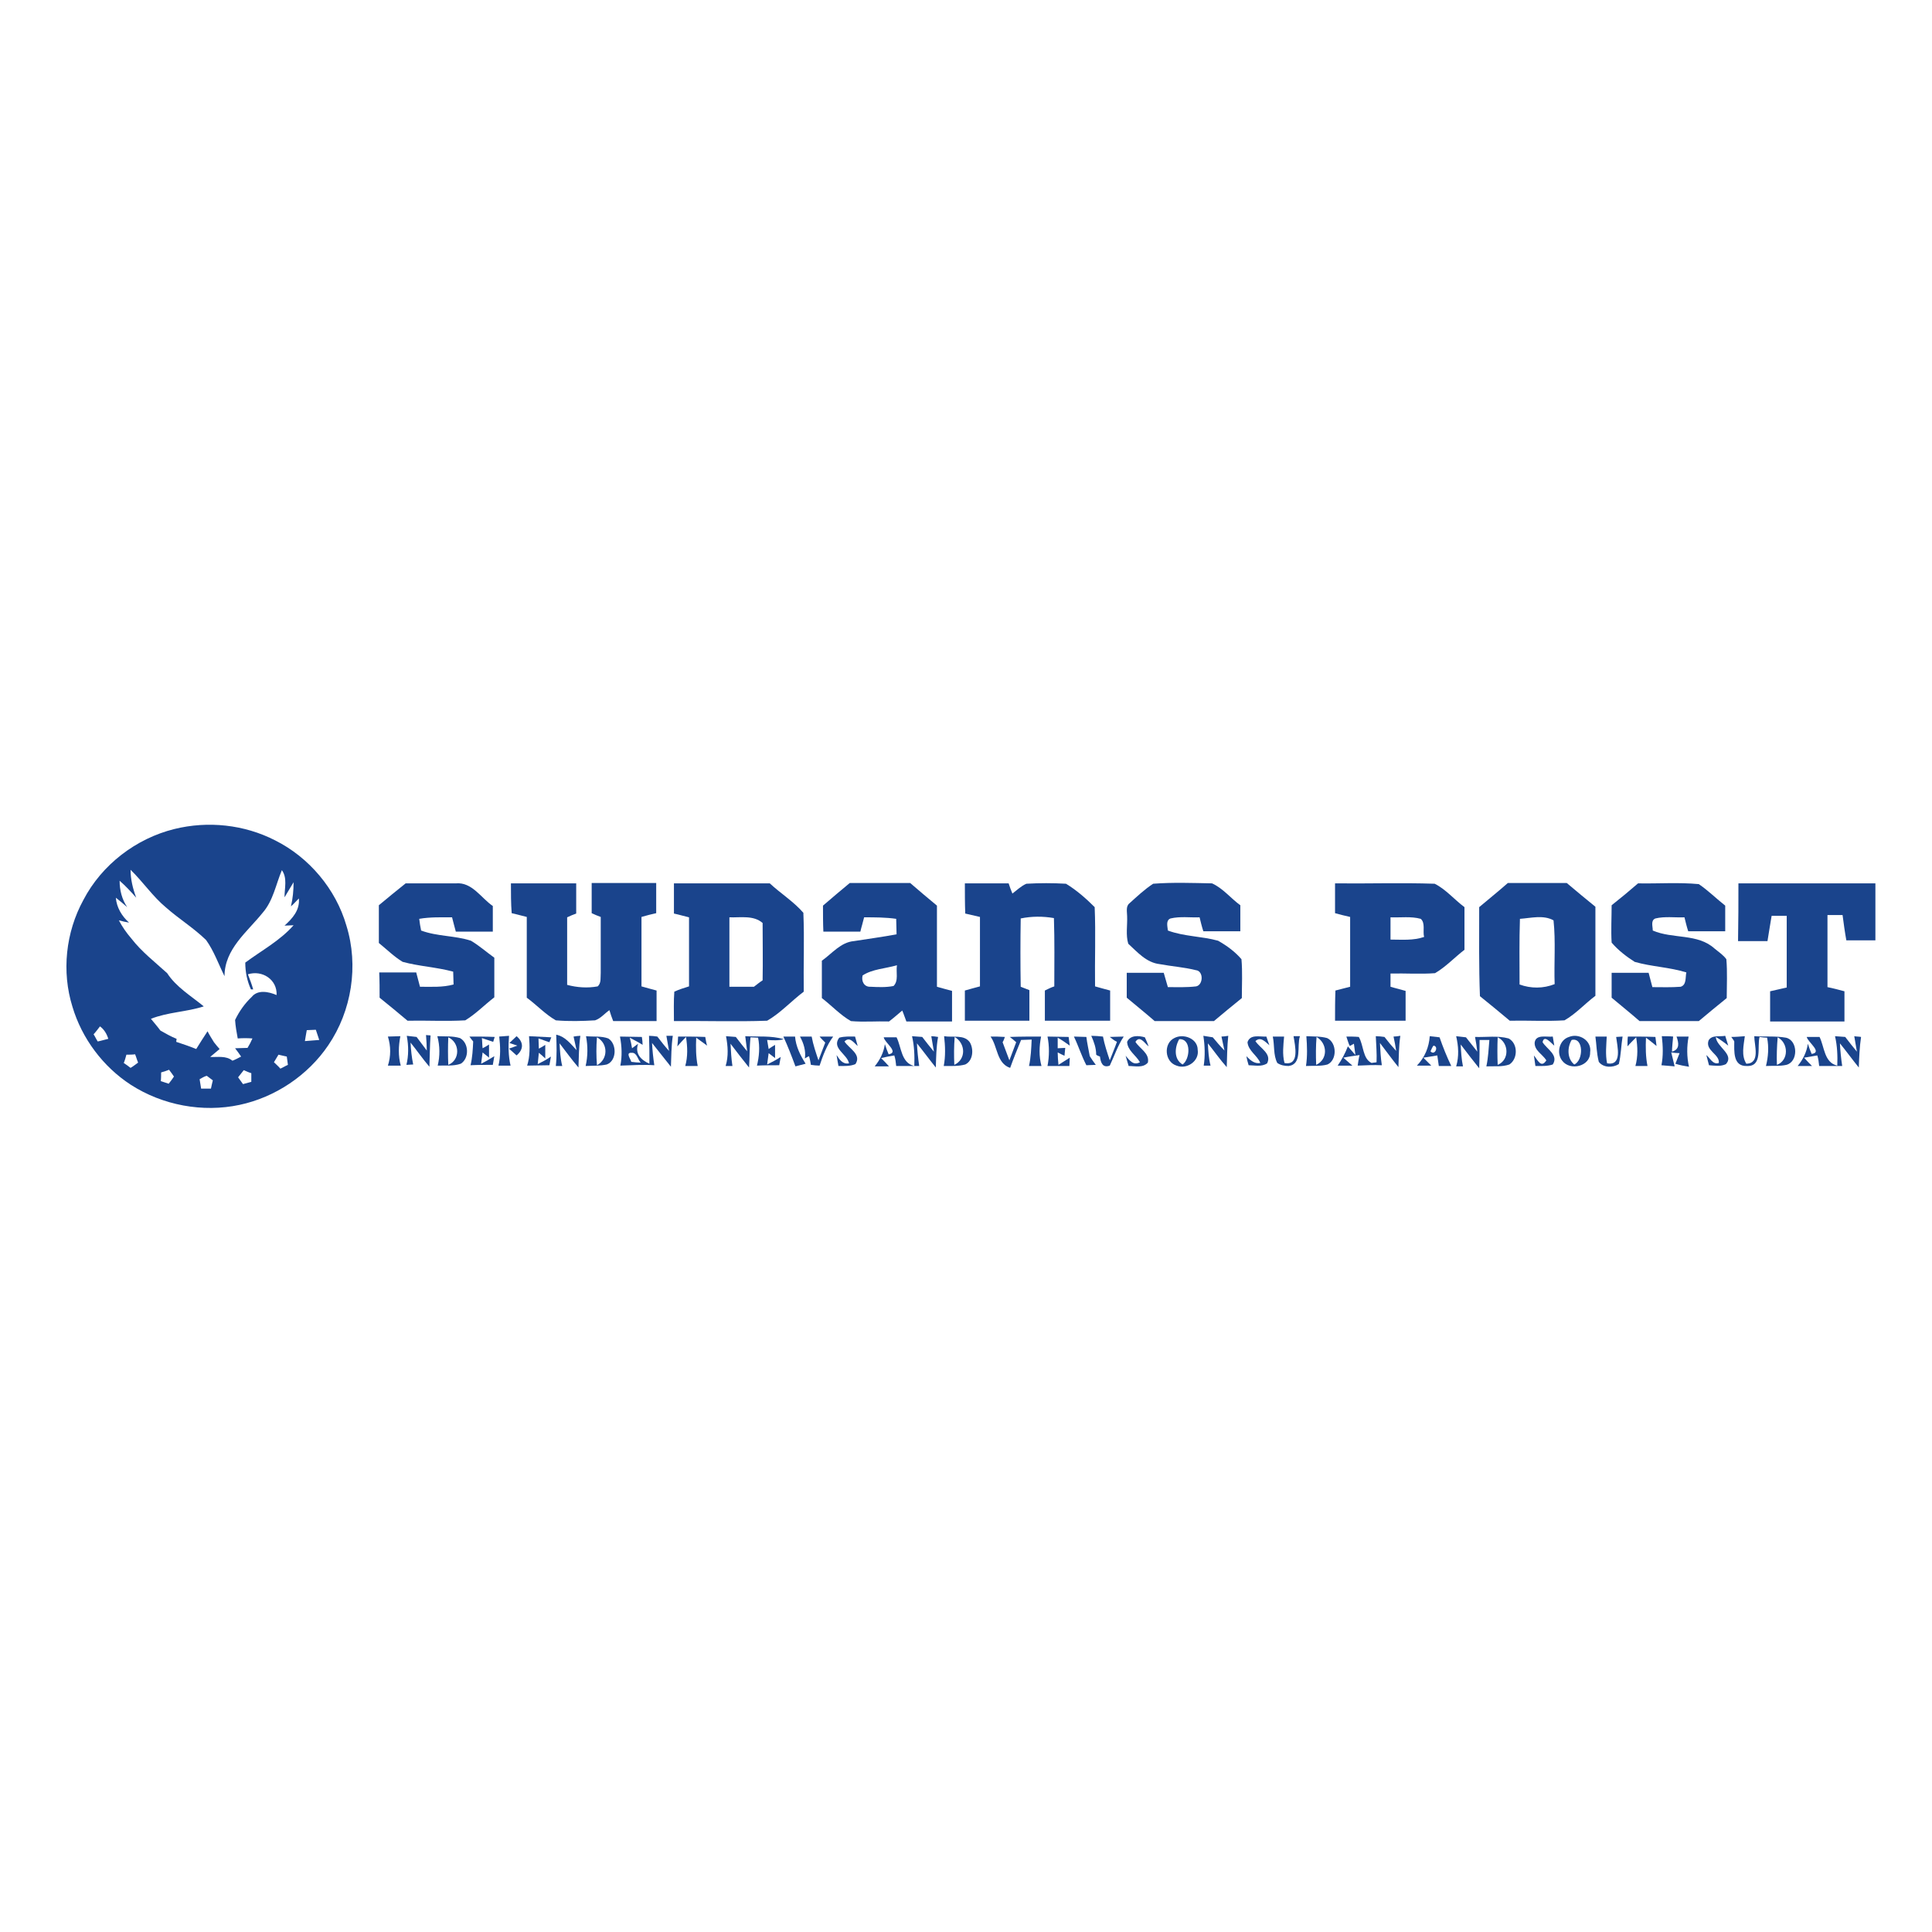 <?xml version="1.0" encoding="utf-8"?>
<!-- Generator: Adobe Illustrator 21.1.0, SVG Export Plug-In . SVG Version: 6.00 Build 0)  -->
<svg version="1.1" id="Layer_1" xmlns="http://www.w3.org/2000/svg" xmlns:xlink="http://www.w3.org/1999/xlink" x="0px" y="0px"
	 viewBox="0 0 512 512" style="enable-background:new 0 0 512 512;" xml:space="preserve">
<style type="text/css">
	.Drop_x0020_Shadow{fill:none;}
	.Round_x0020_Corners_x0020_2_x0020_pt{fill:#FFFFFF;stroke:#201600;stroke-miterlimit:10;}
	.Live_x0020_Reflect_x0020_X{fill:none;}
	.Bevel_x0020_Soft{fill:url(#SVGID_1_);}
	.Dusk{fill:#FFFFFF;}
	.Foliage_GS{fill:#FBDB44;}
	.Pompadour_GS{fill-rule:evenodd;clip-rule:evenodd;fill:#73ACE1;}
	.st0{fill:#FFFFFF;}
	.st1{fill:#1A448C;}
</style>
<linearGradient id="SVGID_1_" gradientUnits="userSpaceOnUse" x1="0" y1="0" x2="0.707" y2="0.707">
	<stop  offset="0" style="stop-color:#DCDDE3"/>
	<stop  offset="0.178" style="stop-color:#D8D9DF"/>
	<stop  offset="0.361" style="stop-color:#CCCDD3"/>
	<stop  offset="0.546" style="stop-color:#B7B9BE"/>
	<stop  offset="0.732" style="stop-color:#9A9DA1"/>
	<stop  offset="0.918" style="stop-color:#76797D"/>
	<stop  offset="1" style="stop-color:#63676A"/>
</linearGradient>
<rect class="st0" width="512" height="512"/>
<g id="_x23_1a448cff">
	<path class="st1" d="M46.2,219.7c8.9-2.2,18.5-1.2,26.7,3c9,4.5,16.1,12.9,18.9,22.6c3.3,10.6,1.4,22.6-4.8,31.7
		c-5.4,8-14.1,13.8-23.5,15.8c-9.8,2.1-20.4,0.1-28.8-5.3c-7.4-4.8-13-12.3-15.5-20.7c-2.9-9.3-1.8-19.7,2.9-28.3
		C27,229.1,36.1,222.2,46.2,219.7 M74.7,230.6c-1.6,3.8-2.3,8.1-5.1,11.3c-4.1,5.1-10.1,9.6-10.1,16.8c-1.6-3.2-2.8-6.7-4.9-9.6
		c-3.3-3.2-7.2-5.6-10.6-8.6c-3.5-2.9-6.1-6.8-9.4-10c0,2.5,0.6,5,1.5,7.4c-1.4-1.6-2.8-3.1-4.4-4.5c0,2.5,0.6,4.9,2,7
		c-1-0.9-2-1.7-3-2.5c0.2,2.6,1.6,4.9,3.5,6.6c-0.7-0.1-2-0.4-2.7-0.6c0.9,1.7,2,3.3,3.3,4.8c2.7,3.5,6.2,6.2,9.5,9.2
		c2.4,3.7,6.3,6,9.7,8.8c-4.6,1.5-9.5,1.5-14,3.3c0.8,1,1.7,2,2.5,3.1c1.4,0.8,2.8,1.6,4.3,2.2c0,0.2-0.1,0.6-0.1,0.8
		c1.8,0.6,3.6,1.2,5.3,1.9c1-1.6,2-3.2,3-4.7c0.5,1,1.1,1.9,1.7,2.9c0.4,0.5,1.1,1.4,1.5,1.8c-0.6,0.5-1.9,1.6-2.5,2.1
		c2,0.1,4.2-0.4,5.9,1c0.8-0.3,1.5-0.7,2.3-1.1c-0.4-0.6-1.2-1.7-1.6-2.2c0.8,0,2.5-0.1,3.3-0.1c0.5-0.8,0.9-1.6,1.3-2.5
		c-1.3-0.1-2.6-0.1-3.9,0c-0.3-1.6-0.6-3.3-0.7-4.9c1.1-2.3,2.6-4.4,4.4-6.1c1.6-2,4.5-1.4,6.6-0.5c0.2-4.1-3.8-6.7-7.6-5.5
		c0.5,1.3,1,2.6,1.4,4c-0.2,0-0.5,0-0.6,0c-1-2.2-1.5-4.6-1.5-7.1c4.3-3.2,9.2-5.8,12.8-9.9c-0.6,0-1.8,0.1-2.4,0.1
		c2.1-1.9,4.1-4.1,3.8-7.2c-0.5,0.5-1.5,1.6-2.1,2.1c0.5-2.1,0.7-4.2,0.7-6.4c-0.8,1.3-1.6,2.7-2.4,4
		C75.4,235.3,76.2,232.7,74.7,230.6 M24.8,274.1c0.4,0.6,0.7,1.3,1.1,1.9c1-0.2,1.9-0.5,2.8-0.7c-0.4-1.3-1.1-2.5-2.2-3.3
		C26.1,272.5,25.3,273.6,24.8,274.1 M81.3,273c-0.1,0.7-0.4,2.1-0.5,2.9c1.2-0.1,2.5-0.2,3.8-0.3c-0.3-0.9-0.6-1.8-0.9-2.7
		C83.1,272.9,81.9,273,81.3,273 M33.5,279.5c-0.2,0.7-0.4,1.5-0.7,2.2c0.5,0.3,1.4,1,1.8,1.3c0.7-0.4,1.3-0.9,2-1.4
		c-0.3-0.7-0.5-1.5-0.8-2.2C35.1,279.5,34.3,279.5,33.5,279.5 M72.6,281.5c0.6,0.6,1.2,1.1,1.7,1.7c0.7-0.3,1.3-0.7,2-1
		c-0.1-0.6-0.2-1.7-0.3-2.2c-0.6-0.1-1.7-0.4-2.2-0.5C73.4,280.2,73,280.8,72.6,281.5 M42.7,284.2c0,0.6,0,1.8-0.1,2.3
		c0.7,0.2,1.4,0.5,2.1,0.7c0.5-0.6,1-1.3,1.4-1.9c-0.3-0.5-1-1.4-1.3-1.8C44.1,283.8,43.4,284,42.7,284.2 M64.6,283.6
		c-0.5,0.6-1,1.3-1.5,1.9c0.4,0.6,0.9,1.2,1.3,1.8c0.7-0.2,1.5-0.4,2.2-0.6c0-0.6,0-1.7,0-2.3C65.9,284.2,65.3,283.9,64.6,283.6
		 M52.9,286c0.1,0.6,0.3,1.8,0.4,2.5c0.9,0,1.7,0,2.6,0c0.1-0.6,0.4-1.7,0.5-2.2c-0.4-0.3-1.2-0.9-1.6-1.2
		C54.3,285.2,53.4,285.7,52.9,286z"/>
	<path class="st1" d="M107.5,234.1c4.4,0,8.8,0,13.3,0c4.3-0.4,6.7,3.9,9.8,6c0,2.3,0,4.5,0,6.8c-3.3,0-6.5,0-9.8,0
		c-0.3-1.2-0.7-2.5-1-3.8c-2.9,0-5.8-0.1-8.7,0.4c0.1,1,0.3,2.1,0.5,3.1c4.3,1.6,8.9,1.3,13.2,2.7c2.2,1.3,4.1,3,6.2,4.5
		c0,3.5,0,7,0,10.5c-2.6,2-4.9,4.4-7.7,6.1c-5.1,0.3-10.2,0-15.3,0.1c-2.5-2.1-4.9-4.1-7.4-6.1c0-2.2,0-4.5-0.1-6.7
		c3.3,0,6.5,0,9.8,0c0.3,1.3,0.7,2.5,1,3.8c3,0,6,0.2,8.9-0.6c0-0.9-0.1-2.6-0.1-3.4c-4.4-1.2-9-1.4-13.4-2.6
		c-2.3-1.4-4.2-3.3-6.3-5c0-3.3,0-6.6,0-10C102.7,238,105.1,236,107.5,234.1z"/>
	<path class="st1" d="M135.4,234.1c5.8,0,11.5,0,17.3,0c0,2.7,0,5.3,0,8c-0.6,0.2-1.8,0.7-2.4,1c0,6,0,11.9,0,17.9
		c2.6,0.7,5.4,0.9,8.1,0.4c1-0.9,0.7-2.4,0.8-3.6c0-4.9,0-9.8,0-14.8c-0.8-0.3-1.6-0.6-2.4-1c0-2.7,0-5.3,0-8c5.7,0,11.4,0,17.1,0
		c0,2.7,0,5.3,0,8c-1.3,0.3-2.6,0.6-3.9,1c0,6.1,0,12.3,0,18.4c1.3,0.4,2.6,0.7,4,1.1c0,2.7,0,5.4,0,8.1c-3.9,0-7.7,0-11.5,0
		c-0.4-1-0.7-1.9-1-2.9c-1.3,0.9-2.3,2.2-3.8,2.7c-3.4,0.2-6.9,0.3-10.4,0c-2.8-1.6-5.1-4.1-7.7-6c0-7.1,0-14.2,0-21.4
		c-1.3-0.3-2.6-0.7-4-1C135.4,239.4,135.4,236.7,135.4,234.1z"/>
	<path class="st1" d="M178.6,234.1c8.5,0,16.9,0,25.4,0c2.9,2.7,6.3,4.8,8.9,7.8c0.3,7,0,14,0.1,20.9c-3.3,2.5-6.2,5.7-9.7,7.7
		c-8.2,0.3-16.5,0-24.7,0.1c0-2.6-0.1-5.2,0.1-7.8c1.3-0.6,2.6-1,3.9-1.4c0-6.1,0-12.2,0-18.3c-1.3-0.3-2.6-0.7-4-1
		C178.6,239.4,178.6,236.7,178.6,234.1 M193.3,243.1c0,6.2,0,12.3,0,18.4c2.2,0,4.4,0,6.5,0c0.8-0.6,1.5-1.2,2.3-1.7
		c0.1-5.1,0-10.1,0-15.2C199.7,242.5,196.3,243.2,193.3,243.1z"/>
	<path class="st1" d="M218.1,240c2.3-2,4.7-4,7.1-6c5.3,0,10.6,0,16,0c2.3,2,4.7,4,7.1,6c0,7.2,0,14.3,0,21.5c1.3,0.4,2.6,0.7,4,1.1
		c0,2.7,0,5.4,0,8.1c-4,0-8.1,0-12.1,0c-0.4-1-0.7-2-1.1-2.9c-1.2,1-2.3,2-3.5,2.9c-3.4-0.1-6.7,0.2-10.1-0.1
		c-2.8-1.6-5.1-4.1-7.7-6.1c0-3.3,0-6.6,0-9.9c2.7-1.9,5-4.9,8.5-5.2c3.8-0.6,7.6-1.1,11.3-1.8c0-1.4-0.1-2.7-0.1-4.1
		c-2.8-0.4-5.6-0.4-8.5-0.4c-0.3,1.3-0.7,2.5-1,3.8c-3.3,0-6.5,0-9.8,0C218.1,244.6,218.1,242.3,218.1,240 M228.6,258.5
		c-0.4,1.5,0.4,3.1,2.1,3c2,0.1,4.1,0.2,6.1-0.2c1.4-1.4,0.6-3.7,0.9-5.5C234.6,256.7,231.2,256.8,228.6,258.5z"/>
	<path class="st1" d="M255.7,234.1c3.9,0,7.8,0,11.6,0c0.2,0.7,0.7,2,1,2.7c1.2-0.9,2.3-2,3.7-2.6c3.5-0.2,7-0.2,10.5,0
		c2.8,1.7,5.3,3.9,7.6,6.2c0.3,7,0,14,0.1,21c1.3,0.4,2.6,0.7,4,1.1c0,2.7,0,5.4,0,8c-5.8,0-11.5,0-17.3,0c0-2.7,0-5.3,0-8
		c0.8-0.4,1.6-0.8,2.5-1.1c0-6,0.1-12-0.1-18.1c-2.9-0.5-5.9-0.5-8.8,0.1c-0.1,6-0.1,12.1,0,18.1c0.6,0.2,1.7,0.7,2.3,0.9
		c0,2.7,0,5.4,0,8.1c-5.7,0-11.4,0-17.1,0c0-2.7,0-5.4,0-8c1.3-0.4,2.6-0.7,4-1.1c0-6.1,0-12.3,0-18.4c-1.3-0.3-2.6-0.6-3.9-0.9
		C255.7,239.4,255.7,236.7,255.7,234.1z"/>
	<path class="st1" d="M299.3,239.4c2-1.8,4-3.7,6.3-5.2c5.2-0.4,10.4-0.2,15.6-0.1c2.9,1.3,5,4,7.5,5.8c0,2.3,0,4.6,0,6.9
		c-3.3,0-6.6,0-9.8,0c-0.4-1.2-0.7-2.5-1-3.7c-2.6,0.1-5.1-0.3-7.7,0.3c-1.3,0.5-0.8,2.1-0.7,3.2c4.3,1.6,9,1.5,13.3,2.7
		c2.3,1.3,4.5,2.9,6.2,4.9c0.3,3.4,0.1,6.8,0.1,10.3c-2.5,2-5,4.1-7.4,6.1c-5.2,0-10.4,0-15.7,0c-2.4-2.1-4.9-4.1-7.4-6.2
		c0-2.2,0-4.4,0-6.6c3.2,0,6.5,0,9.8,0c0.4,1.3,0.7,2.5,1.1,3.8c2.5,0,5,0.1,7.5-0.2c1.9-0.4,2-4.1-0.1-4.3c-3.2-0.8-6.4-1-9.6-1.6
		c-3.5-0.4-5.9-3.2-8.3-5.4c-0.7-2.3-0.2-4.9-0.3-7.3C298.7,241.7,298.3,240.2,299.3,239.4z"/>
	<path class="st1" d="M353.8,234.1c8.8,0.1,17.6-0.2,26.4,0.1c3,1.5,5.2,4.2,7.9,6.2c0,3.8,0,7.5,0,11.3c-2.6,2-4.9,4.5-7.8,6.2
		c-3.9,0.3-7.9,0-11.8,0.1c0,1.2,0,2.4,0,3.5c1.3,0.4,2.7,0.7,4,1.1c0,2.6,0,5.3,0,7.9c-6.2,0-12.5,0-18.7,0c0-2.7,0-5.4,0.1-8
		c1.3-0.3,2.6-0.7,3.9-1c0-6.2,0-12.3,0-18.5c-1.3-0.3-2.6-0.6-4-1C353.8,239.4,353.8,236.7,353.8,234.1 M368.5,243.1
		c0,2,0,3.9,0,5.9c3,0,6,0.3,8.9-0.7c-0.4-1.5,0.4-3.7-0.9-4.8C374,242.8,371.2,243.2,368.5,243.1z"/>
	<path class="st1" d="M392,240.4c2.5-2.1,5.1-4.2,7.6-6.4c5.2,0,10.4,0,15.6,0c2.5,2.1,5,4.2,7.6,6.3c0,7.9,0,15.7,0,23.6
		c-2.8,2.1-5.2,4.8-8.2,6.5c-4.8,0.3-9.7,0-14.5,0.1c-2.6-2.2-5.3-4.4-7.9-6.5C391.9,256.2,392,248.3,392,240.4 M402.8,243.5
		c-0.2,5.8-0.1,11.6-0.1,17.4c3,1.1,6.3,1.1,9.3-0.1c-0.2-5.6,0.3-11.3-0.3-16.9C409,242.4,405.7,243.3,402.8,243.5z"/>
	<path class="st1" d="M427.1,239.9c2.4-1.9,4.7-3.8,7-5.8c5.4,0.1,10.8-0.3,16.1,0.2c2.5,1.7,4.7,3.9,7,5.7c0,2.3,0,4.6,0,6.8
		c-3.3,0-6.6,0-9.8,0c-0.4-1.2-0.7-2.5-1-3.7c-2.6,0.1-5.2-0.3-7.7,0.3c-1.3,0.5-0.7,2.1-0.7,3.2c5.3,2.3,11.9,0.7,16.4,4.8
		c1.1,0.9,2.3,1.7,3.1,2.8c0.3,3.4,0.1,6.9,0.1,10.3c-2.5,2-5,4.1-7.4,6.1c-5.2,0-10.4,0-15.7,0c-2.4-2.1-4.9-4.1-7.4-6.2
		c0-2.2,0-4.4,0-6.6c3.3,0,6.5,0,9.8,0c0.3,1.3,0.7,2.5,1,3.8c2.5,0,5,0.1,7.5-0.1c1.6-0.5,1.2-2.5,1.5-3.8
		c-4.5-1.4-9.2-1.5-13.7-2.8c-2.2-1.4-4.4-3.1-6.1-5.1C426.9,246.5,427.1,243.2,427.1,239.9z"/>
	<path class="st1" d="M460.7,234.1c12.1,0,24.2,0,36.3,0c0,5,0,10.1,0,15.1c-2.6,0-5.1,0-7.7,0c-0.4-2.2-0.7-4.4-1-6.7
		c-1.3,0-2.6,0-4,0c0,6.4,0,12.7,0,19.1c1.5,0.3,3,0.7,4.5,1.1c0,2.7,0,5.3,0,8c-6.6,0-13.2,0-19.7,0c0-2.7,0-5.3,0-8
		c1.5-0.3,2.9-0.7,4.4-1c0-6.3,0-12.7,0-19c-1.3,0-2.6,0-4,0c-0.4,2.2-0.7,4.4-1.1,6.7c-2.6,0-5.2,0-7.8,0
		C460.7,244.1,460.7,239.1,460.7,234.1z"/>
	<path class="st1" d="M102.8,274.7c1.1,0,2.2-0.1,3.3-0.1c-0.5,2.6-0.6,5.2,0.1,7.8c-1.1,0-2.3,0-3.4,0
		C103.6,279.9,103.6,277.3,102.8,274.7z"/>
	<path class="st1" d="M107.8,274.5c0.9,0.1,1.7,0.2,2.6,0.3c0.9,1.2,1.8,2.4,2.7,3.6c0-1-0.1-3-0.2-4.1c0.3,0,0.9,0.1,1.2,0.1
		c-0.2,2.8-0.2,5.6-0.3,8.3c-1.8-2.1-3.3-4.3-5-6.4c0.1,1.9,0.3,3.9,0.7,5.8c-0.6,0-1.2,0.1-1.8,0.1
		C108.3,279.8,108.3,277.2,107.8,274.5z"/>
	<path class="st1" d="M115.9,274.6c2,0.1,4-0.1,6,0.5c2.4,1.3,2.5,5.4,0.2,6.8c-2,0.7-4.1,0.4-6.1,0.5
		C116.6,279.9,116.6,277.2,115.9,274.6 M118.8,274.9c-0.1,2.4-0.1,4.9,0,7.3C122,280.9,121.9,276.3,118.8,274.9z"/>
	<path class="st1" d="M124.4,274.7c2.2,0,4.5,0,6.7,0.1l-0.4,1.3c-1-0.3-2-0.7-3-1c0.1,0.7,0.1,2.1,0.2,2.7c0.4-0.2,1.3-0.7,1.7-1
		c0,0.9,0,2.6,0,3.5c-0.4-0.4-1.3-1-1.7-1.4c-0.1,0.8-0.3,2.3-0.4,3c1.2-0.6,2.4-1.3,3.5-2c-0.1,0.6-0.3,1.7-0.4,2.3
		c-2,0-4,0-5.9,0.1c0.5-2.1,0.6-4.2,0.7-6.3C125.2,275.8,124.7,275.1,124.4,274.7z"/>
	<path class="st1" d="M140.2,274.6c2,0.1,4,0.2,5.9,0.3l-0.5,1.3c-1-0.3-1.9-0.7-2.9-1c0,0.7,0.1,2,0.1,2.7c0.4-0.2,1.3-0.7,1.7-1
		c0,0.9,0,2.7,0,3.6c-0.4-0.4-1.2-1.1-1.7-1.5c-0.1,0.8-0.2,2.3-0.3,3c1.2-0.6,2.4-1.2,3.5-2c-0.1,0.6-0.3,1.7-0.4,2.3
		c-2,0-4,0.1-5.9,0.1C140.5,279.9,140.4,277.2,140.2,274.6z"/>
	<path class="st1" d="M147.4,274.2c2.4,0.5,3.8,2.4,5.4,4.1c-0.3-1.2-0.5-2.4-0.8-3.6c0.5-0.1,1.4-0.2,1.8-0.2
		c-0.4,2.8-0.4,5.6-0.5,8.4c-1.8-2.1-3.4-4.3-5-6.4c0.1,2,0.2,4,0.7,6c-0.4,0-1.2,0-1.7,0C147.6,279.7,147.5,277,147.4,274.2z"/>
	<path class="st1" d="M155.3,274.6c2,0.2,4-0.1,5.9,0.6c2.3,1.4,2.3,5.9-0.4,6.9c-1.8,0.4-3.7,0.3-5.6,0.4
		C155.8,279.9,155.8,277.2,155.3,274.6 M158.2,274.9c-0.2,2.5-0.2,4.9,0,7.4C161.2,280.7,161.2,276.5,158.2,274.9z"/>
	<path class="st1" d="M164.3,274.7c1.9,0,3.9,0.1,5.8,0.1c0.1,0.5,0.2,1.6,0.2,2.1c-1.1-0.7-2.3-1.3-3.4-1.9
		c0.2,0.7,0.5,2.1,0.6,2.8c0.4-0.3,1.2-0.9,1.6-1.2c-0.9,2.7,0.8,4.3,3,5.3c0-2.5,0-4.9-0.1-7.4c0.5,0,1.7,0.1,2.2,0.2
		c1,1.3,2,2.6,3.1,3.8c-0.2-1-0.5-3-0.7-4l1.7,0c-0.4,2.7-0.4,5.5-0.5,8.2c-1.7-2.1-3.3-4.2-5-6.3c0.1,2,0.3,3.9,0.6,5.9
		c-3-0.2-6,0-9,0.1C164.9,279.9,164.8,277.3,164.3,274.7 M167.3,281.4c0.6,0.1,1.9,0.2,2.5,0.2c-0.8-0.8-1-2.7-2.4-2.6
		C165.7,278.9,167.1,280.6,167.3,281.4z"/>
	<path class="st1" d="M179.7,274.7c2.4,0,4.8,0,7.2,0.1c0.1,0.6,0.3,1.8,0.5,2.3c-1-0.7-1.9-1.4-2.9-2.1c-0.1,2.5-0.1,5,0.4,7.5
		c-1.1,0-2.2,0-3.3,0c0.7-2.5,0.6-5.1,0.2-7.7c-0.6,0.6-1.8,1.9-2.3,2.5C179.6,276.6,179.7,275.3,179.7,274.7z"/>
	<path class="st1" d="M192.4,274.6c0.9,0.1,1.7,0.1,2.6,0.2c1,1.3,2,2.6,3,3.8c-0.1-1-0.4-3-0.5-4c3.4,0.2,6.9-0.2,10.2,0.8
		c-1.4,0.4-2.9,0.3-4.4,0.2c0.1,0.6,0.3,1.8,0.4,2.4c0.4-0.3,1.2-0.8,1.7-1.1c0,0.9,0,2.6,0,3.5c-0.4-0.3-1.3-1-1.7-1.3
		c-0.1,0.8-0.3,2.3-0.4,3c1.2-0.6,2.4-1.2,3.6-2c-0.1,0.6-0.3,1.7-0.4,2.2c-2,0-3.9,0-5.9,0.1c0.6-2.4,0.8-5,0.3-7.4
		c-0.5,0-1.5-0.1-2-0.1c-0.3,2.6-0.2,5.3-0.4,8c-1.7-2.1-3.3-4.2-4.9-6.3c0.1,2,0.2,3.9,0.5,5.9c-0.4,0-1.3,0-1.8,0
		C193.1,279.9,192.9,277.2,192.4,274.6z"/>
	<path class="st1" d="M212,274.7c1,0,2,0,3.1,0c0.4,2.2,1.1,4.2,1.8,6.3c0.6-1.6,1.2-3.1,1.8-4.7c-0.4-0.4-1.2-1.2-1.5-1.6
		c1.2,0,2.4,0,3.6,0c-1.7,2.3-2.7,5-3.6,7.7c-0.6,0-1.7-0.1-2.3-0.2c-0.1-0.6-0.3-1.7-0.5-2.3c-0.3,0.1-0.8,0.4-1.1,0.6
		C213.6,278.5,213,276.5,212,274.7z"/>
	<path class="st1" d="M222.4,275c1.4-0.4,2.8-0.3,4.2-0.3c0.2,0.6,0.5,1.9,0.7,2.5c-1.1-0.9-2.1-2.6-3.5-1.2c1.2,1.9,4.6,3.4,2.9,6
		c-1.4,0.6-3,0.5-4.5,0.5c-0.1-0.7-0.4-2.1-0.5-2.9c0.8,1.2,1.6,2.5,3.3,2.2C224.5,279.3,220.3,277.8,222.4,275z"/>
	<path class="st1" d="M241.7,274.6c0.9,0.1,1.8,0.1,2.7,0.2c1,1.3,2,2.6,3.1,3.9c-0.2-1.4-0.5-2.7-0.7-4.1c0.4,0,1.3,0.1,1.8,0.2
		c-0.5,2.7-0.5,5.4-0.6,8.1c-1.7-2.1-3.3-4.3-5-6.4c0.1,2,0.3,4,0.6,6c-2,0-4.1,0-6.1,0c-0.1-1-0.2-1.9-0.5-2.8
		c-1.2,0.2-2.3,0.4-3.5,0.7c0.5,0.5,1.6,1.6,2.1,2.2c-1.3,0-2.6,0-3.8,0c1.4-1.7,2.4-3.7,2.7-5.9c0.2,0.7,0.7,2,1,2.7
		c2.9-0.5-1.1-3.1-1.3-4.5c0.9,0,2.6,0,3.4,0c1.3,2.6,1.2,6.8,4.7,7.6C242.4,279.8,242.3,277.2,241.7,274.6z"/>
	<path class="st1" d="M250.2,274.6c2.3,0.4,5.3-0.5,6.8,1.6c1.1,1.8,0.9,4.9-1.2,5.9c-1.8,0.5-3.8,0.4-5.7,0.4
		C250.6,279.9,250.5,277.2,250.2,274.6 M253,274.8c-0.2,2.5-0.2,4.9-0.1,7.4C256.1,280.7,255.9,276.5,253,274.8z"/>
	<path class="st1" d="M262.5,274.7c1.3,0,2.5,0,3.8,0.1c-0.1,0.4-0.4,1.1-0.6,1.4c0.6,1.6,1.2,3.2,1.8,4.8c0.6-1.6,1.2-3.2,1.8-4.8
		c-0.4-0.4-1.3-1.1-1.7-1.4c2.8-0.1,5.5-0.1,8.3-0.1c-0.5,2.6-0.6,5.2,0.1,7.8c-1.1,0-2.2,0-3.3,0c0.5-2.3,0.6-4.7,0.7-7
		c-0.9,0-1.9,0.1-2.8,0.1c-1,2.4-2,4.9-2.9,7.4C264.1,281.8,264.4,277.3,262.5,274.7z"/>
	<path class="st1" d="M277.6,274.7c1.9,0,3.8,0.1,5.6,0.1c0.1,0.6,0.2,1.8,0.3,2.3c-1-0.7-2.1-1.5-3.2-2.1c0,0.7,0,2.1,0,2.8
		c0.5,0,1.5-0.1,2-0.1l-0.2,2.1c-0.5-0.2-1.4-0.7-1.8-0.9c0,0.8,0.1,2.4,0.2,3.3c1-0.6,2-1.3,3-1.9c0,0.6-0.1,1.7-0.1,2.2
		c-1.9,0-3.9,0-5.8,0C278.1,279.9,278.1,277.2,277.6,274.7z"/>
	<path class="st1" d="M294.1,274.8c1.2,0,2.5-0.1,3.7-0.1c-1.6,2.4-2.5,5.2-3.7,7.7c-1.9,0.7-2.4-0.8-2.6-2.4
		c-0.3-0.1-0.8-0.3-1-0.5c0-1.8-0.6-3.4-1.3-5c0.8,0,2.3,0.1,3.1,0.2c0.4,2.1,1.1,4.2,1.8,6.3c0.6-1.6,1.3-3.2,1.9-4.9
		C295.3,275.8,294.5,275.1,294.1,274.8z"/>
	<path class="st1" d="M298.7,276.1c0.8-1.8,3-1.7,4.7-1.2c0.4,0.8,0.7,1.6,1,2.4c-1-0.7-2.3-3.1-3.5-1.2c1.1,1.8,3.8,3,3.3,5.5
		c-1.3,1.5-3.4,0.9-5.1,0.9c-0.2-0.7-0.6-2-0.8-2.7c1,1.1,2,2.7,3.8,1.7C301,279.6,298.8,278.4,298.7,276.1z"/>
	<path class="st1" d="M311.2,275.1c2.4-1.3,6.2,0.1,6.2,3.1c0.5,3-2.9,5.3-5.6,4.2C308.6,281.4,308.3,276.5,311.2,275.1
		 M312.5,275.4c-1.2,2.1-1.5,5.3,0.9,6.7C315.4,280.7,315.8,275.2,312.5,275.4z"/>
	<path class="st1" d="M318.9,274.5c0.8,0.1,1.7,0.3,2.5,0.4c1,1.2,2,2.4,3.1,3.5c-0.3-1.2-0.5-2.5-0.8-3.7c0.4,0,1.3-0.1,1.8-0.2
		c-0.3,2.8-0.3,5.5-0.4,8.3c-1.8-2-3.3-4.2-5-6.3c0.1,2,0.2,3.9,0.7,5.9c-0.5,0-1.4,0-1.8,0C319.4,279.8,319.3,277.1,318.9,274.5z"
		/>
	<path class="st1" d="M330.6,276.2c0.7-2.2,3.2-1.4,5-1.5c0.2,0.6,0.6,1.8,0.8,2.3c-1.1-0.9-2.3-2.4-3.7-1.1
		c1.2,1.9,4.4,3.3,3.1,5.9c-1.5,1-3.3,0.5-4.9,0.5c-0.2-0.6-0.5-1.8-0.6-2.4c1,1,2.1,2.1,3.7,1.8
		C333.2,279.7,330.8,278.5,330.6,276.2z"/>
	<path class="st1" d="M337.3,274.7c1,0,2,0,3,0c-0.2,2.3-0.5,4.7,0.1,7c4.1,0.8,2.8-4.6,2.4-7.1c0.4,0,1.3,0,1.7,0
		c-0.9,2.6,0.7,7.4-3,7.9c-1.1,0-2.1-0.2-3-0.8C337.4,279.6,337.8,277,337.3,274.7z"/>
	<path class="st1" d="M346.2,274.6c1.8,0.1,3.7,0,5.5,0.5c2.6,1.2,2.7,5.8,0.1,7c-1.8,0.5-3.8,0.3-5.7,0.4
		C346.5,279.9,346.4,277.2,346.2,274.6 M348.9,274.8c-0.2,2.4-0.2,4.9-0.1,7.4C352,280.7,351.8,276.5,348.9,274.8z"/>
	<path class="st1" d="M356.8,274.7c1.1,0,2.2,0,3.3,0.1c1.3,2.2,1,5.8,3.4,6.9c0.3-0.1,1-0.1,1.3-0.2c0.1-2.3-0.1-4.6-0.2-6.9
		c0.6,0,1.7,0.1,2.3,0.2c1,1.3,2,2.5,3.1,3.7c-0.2-1.3-0.4-2.5-0.7-3.8c0.4,0,1.3-0.1,1.8-0.2c-0.4,2.7-0.4,5.5-0.5,8.3
		c-1.7-2.1-3.3-4.3-4.9-6.4c0.1,2,0.2,3.9,0.5,5.9c-2.1-0.1-4.2,0-6.4,0.1c0.1-0.7,0.3-2.1,0.5-2.8c-1.4,0.2-2.9,0.4-4.3,0.7
		c0.6,0.5,1.8,1.6,2.4,2.1c-1.3,0-2.6,0-3.9,0c1.1-1.6,2-3.3,2.7-5.1c0.5,0.6,1.5,1.7,2,2.3c-0.1-0.8-0.3-2.3-0.4-3l-1.1,0.6
		C357.3,276.4,357.1,275.5,356.8,274.7z"/>
	<path class="st1" d="M378.9,274.6c0.9,0.1,1.8,0.2,2.6,0.3c0.9,2.6,1.9,5.1,3.1,7.6c-1.1,0-2.2,0-3.3,0c-0.1-0.7-0.3-2.1-0.4-2.8
		c-1.2,0.2-2.5,0.4-3.7,0.6c0.5,0.5,1.6,1.6,2.1,2.1c-1.3,0-2.5,0-3.8,0C377.6,280.2,378.7,277.5,378.9,274.6 M379.1,278.6
		c1.1,1.3,2.3-1.3,0.8-1.5C379.6,277.4,379.3,278.2,379.1,278.6z"/>
	<path class="st1" d="M385.9,274.6c0.9,0.1,1.7,0.2,2.6,0.3c1,1.3,2,2.5,3,3.8c-0.1-1-0.4-2.9-0.6-3.9c3,0.1,6-0.4,8.9,0.4
		c2.5,1.3,2.5,5.4,0.2,6.9c-2,0.7-4.1,0.4-6.1,0.5c0.5-2.3,0.6-4.7,0.8-7c-0.9,0-1.7,0-2.6,0c0,2.5,0,5-0.1,7.5
		c-1.7-2.1-3.3-4.2-4.9-6.3c0.1,1.9,0.2,3.9,0.6,5.8c-0.5,0-1.4,0-1.8,0C386.7,279.9,386.5,277.2,385.9,274.6 M396.9,274.9
		c-0.1,2.4-0.1,4.9,0,7.3C400.1,280.9,399.9,276.3,396.9,274.9z"/>
	<path class="st1" d="M406.7,276.3c0.3-2.3,3.2-1.4,4.8-1.6c0.1,0.8,0.3,1.6,0.4,2.4c-0.7-0.5-2.7-3.1-3.1-0.9
		c1.2,1.9,4.3,3.4,2.7,5.9c-1.5,0.5-3.1,0.4-4.6,0.4c-0.1-0.7-0.3-2.1-0.4-2.8c1,1.2,1.9,3.5,3.3,1.3
		C408.8,279.4,406.6,278.4,406.7,276.3z"/>
	<path class="st1" d="M415.8,274.8c2.7-1.1,6.1,1,5.6,4.1c0.1,3.7-5.3,5-7.4,2.2C412.4,279.1,413.2,275.6,415.8,274.8 M416.5,275.6
		c-1.2,2-1.2,5,0.7,6.5C419.7,281,419.7,274.8,416.5,275.6z"/>
	<path class="st1" d="M422.8,274.7c1,0,2,0,3,0c-0.1,2.3-0.4,4.7,0.1,7.1c4.1,0.7,2.7-4.5,2.4-7c0.4,0,1.3-0.1,1.7-0.1
		c-0.4,2.4-0.4,4.9-1,7.3c-1.6,1-4.1,1-5.3-0.6C423.1,279.1,423.1,276.8,422.8,274.7z"/>
	<path class="st1" d="M431.4,274.7c2.4,0,4.9,0,7.3,0.1c0.1,0.8,0.2,1.6,0.3,2.4c-0.9-0.7-1.8-1.5-2.8-2.2c-0.1,2.5-0.1,5,0.4,7.5
		c-1.1,0-2.2,0-3.2,0c0.7-2.5,0.6-5.1,0.2-7.6c-0.6,0.6-1.8,1.8-2.3,2.4C431.3,276.6,431.3,275.3,431.4,274.7z"/>
	<path class="st1" d="M452.8,275.7c0.9-1.5,2.9-0.9,4.4-1.2c0.2,0.6,0.6,1.9,0.8,2.6c-1-0.8-2.1-1.6-3.3-2.3c0.2,2.7,5,4.6,2.7,7.2
		c-1.4,0.7-3,0.4-4.5,0.3c-0.2-0.7-0.5-2-0.7-2.7c1,0.8,1.7,2.6,3.3,2.1C455.8,279.4,451.8,278.4,452.8,275.7z"/>
	<path class="st1" d="M458.8,274.8c1.2,0,2.4-0.1,3.6-0.2c-0.3,2.4-1,5.1,0.4,7.3c3.8-0.1,2.1-4.9,2.1-7.3c2.8,0.2,5.6-0.1,8.4,0.4
		c3.2,0.7,3.3,6.4,0.1,7.2c-1.8,0.4-3.6,0.2-5.4,0.3c0.6-2.4,0.8-5,0.3-7.5c-0.5,0-1.5-0.1-2-0.2c-0.7,2.6,0.9,7.9-3.4,7.7
		c-3.7,0.1-3.3-4-3.3-6.5C459.5,275.7,459,275.1,458.8,274.8 M471.1,274.9c-0.2,2.4-0.3,4.9-0.2,7.3
		C474.1,281,474,276.4,471.1,274.9z"/>
	<path class="st1" d="M486.3,274.6c0.9,0.1,1.8,0.1,2.7,0.2c1,1.3,2,2.6,3.1,3.9c-0.2-1.4-0.5-2.7-0.7-4.1c0.4,0.1,1.3,0.1,1.8,0.2
		c-0.4,2.7-0.5,5.4-0.6,8.1c-1.7-2.1-3.3-4.3-5-6.4c0.1,2,0.3,4,0.6,6c-2,0-4.1,0-6.1,0c-0.1-0.9-0.2-1.9-0.5-2.8
		c-1.2,0.2-2.3,0.4-3.5,0.6c0.5,0.6,1.6,1.7,2.1,2.2c-1.3,0-2.6,0-3.8,0c1.4-1.7,2.4-3.7,2.7-5.9c0.2,0.7,0.7,2,1,2.7
		c3-0.4-1-3.1-1.3-4.5c0.9,0,2.6,0,3.4,0c1.3,2.6,1.2,6.8,4.7,7.6C487,279.8,486.9,277.2,486.3,274.6z"/>
	<path class="st1" d="M132.3,274.7l2.6-0.2c-0.2,2.6-0.2,5.3,0.4,7.9c-1.1,0-2.1,0-3.2,0C132.7,279.9,132.6,277.3,132.3,274.7z"/>
	<path class="st1" d="M135,276.4c0.6-0.6,1.3-1.2,1.9-1.8c1.9,1.6,1.9,3.5,0,5.1c-0.7-0.6-1.3-1.2-2-1.8l2.2-0.8L135,276.4z"/>
	<path class="st1" d="M207.6,274.7c0.8,0,2.3,0,3.1,0c0.2,2.6,1.4,5,2.8,7.2c-0.9,0.2-1.8,0.5-2.7,0.7
		C209.8,279.9,208.8,277.3,207.6,274.7z"/>
	<path class="st1" d="M284.6,274.7c0.8,0,2.5,0.1,3.3,0.1c0.2,1.7,0.6,3.4,0.9,5.1c0.5,0.8,1,1.5,1.6,2.3c-0.6,0-1.8,0.1-2.5,0.1
		C286.6,279.8,285.8,277.2,284.6,274.7z"/>
	<path class="st1" d="M440.4,274.6c0.7,0,2.3,0,3,0.1c-0.1,1-0.3,3-0.3,4c2.1-0.6,1.8-2.3,1.2-4c0.8,0,2.4,0,3.2,0
		c-0.5,2.6-0.5,5.4,0.1,8c-1.2-0.2-2.4-0.4-3.6-0.8c0.3-0.7,0.8-2.1,1.1-2.8c-0.6,0-1.7-0.1-2.2-0.2c0.3,1.2,0.6,2.4,0.9,3.7
		c-0.9-0.1-2.6-0.2-3.5-0.3C440.8,279.8,440.7,277.2,440.4,274.6z"/>
</g>
</svg>
